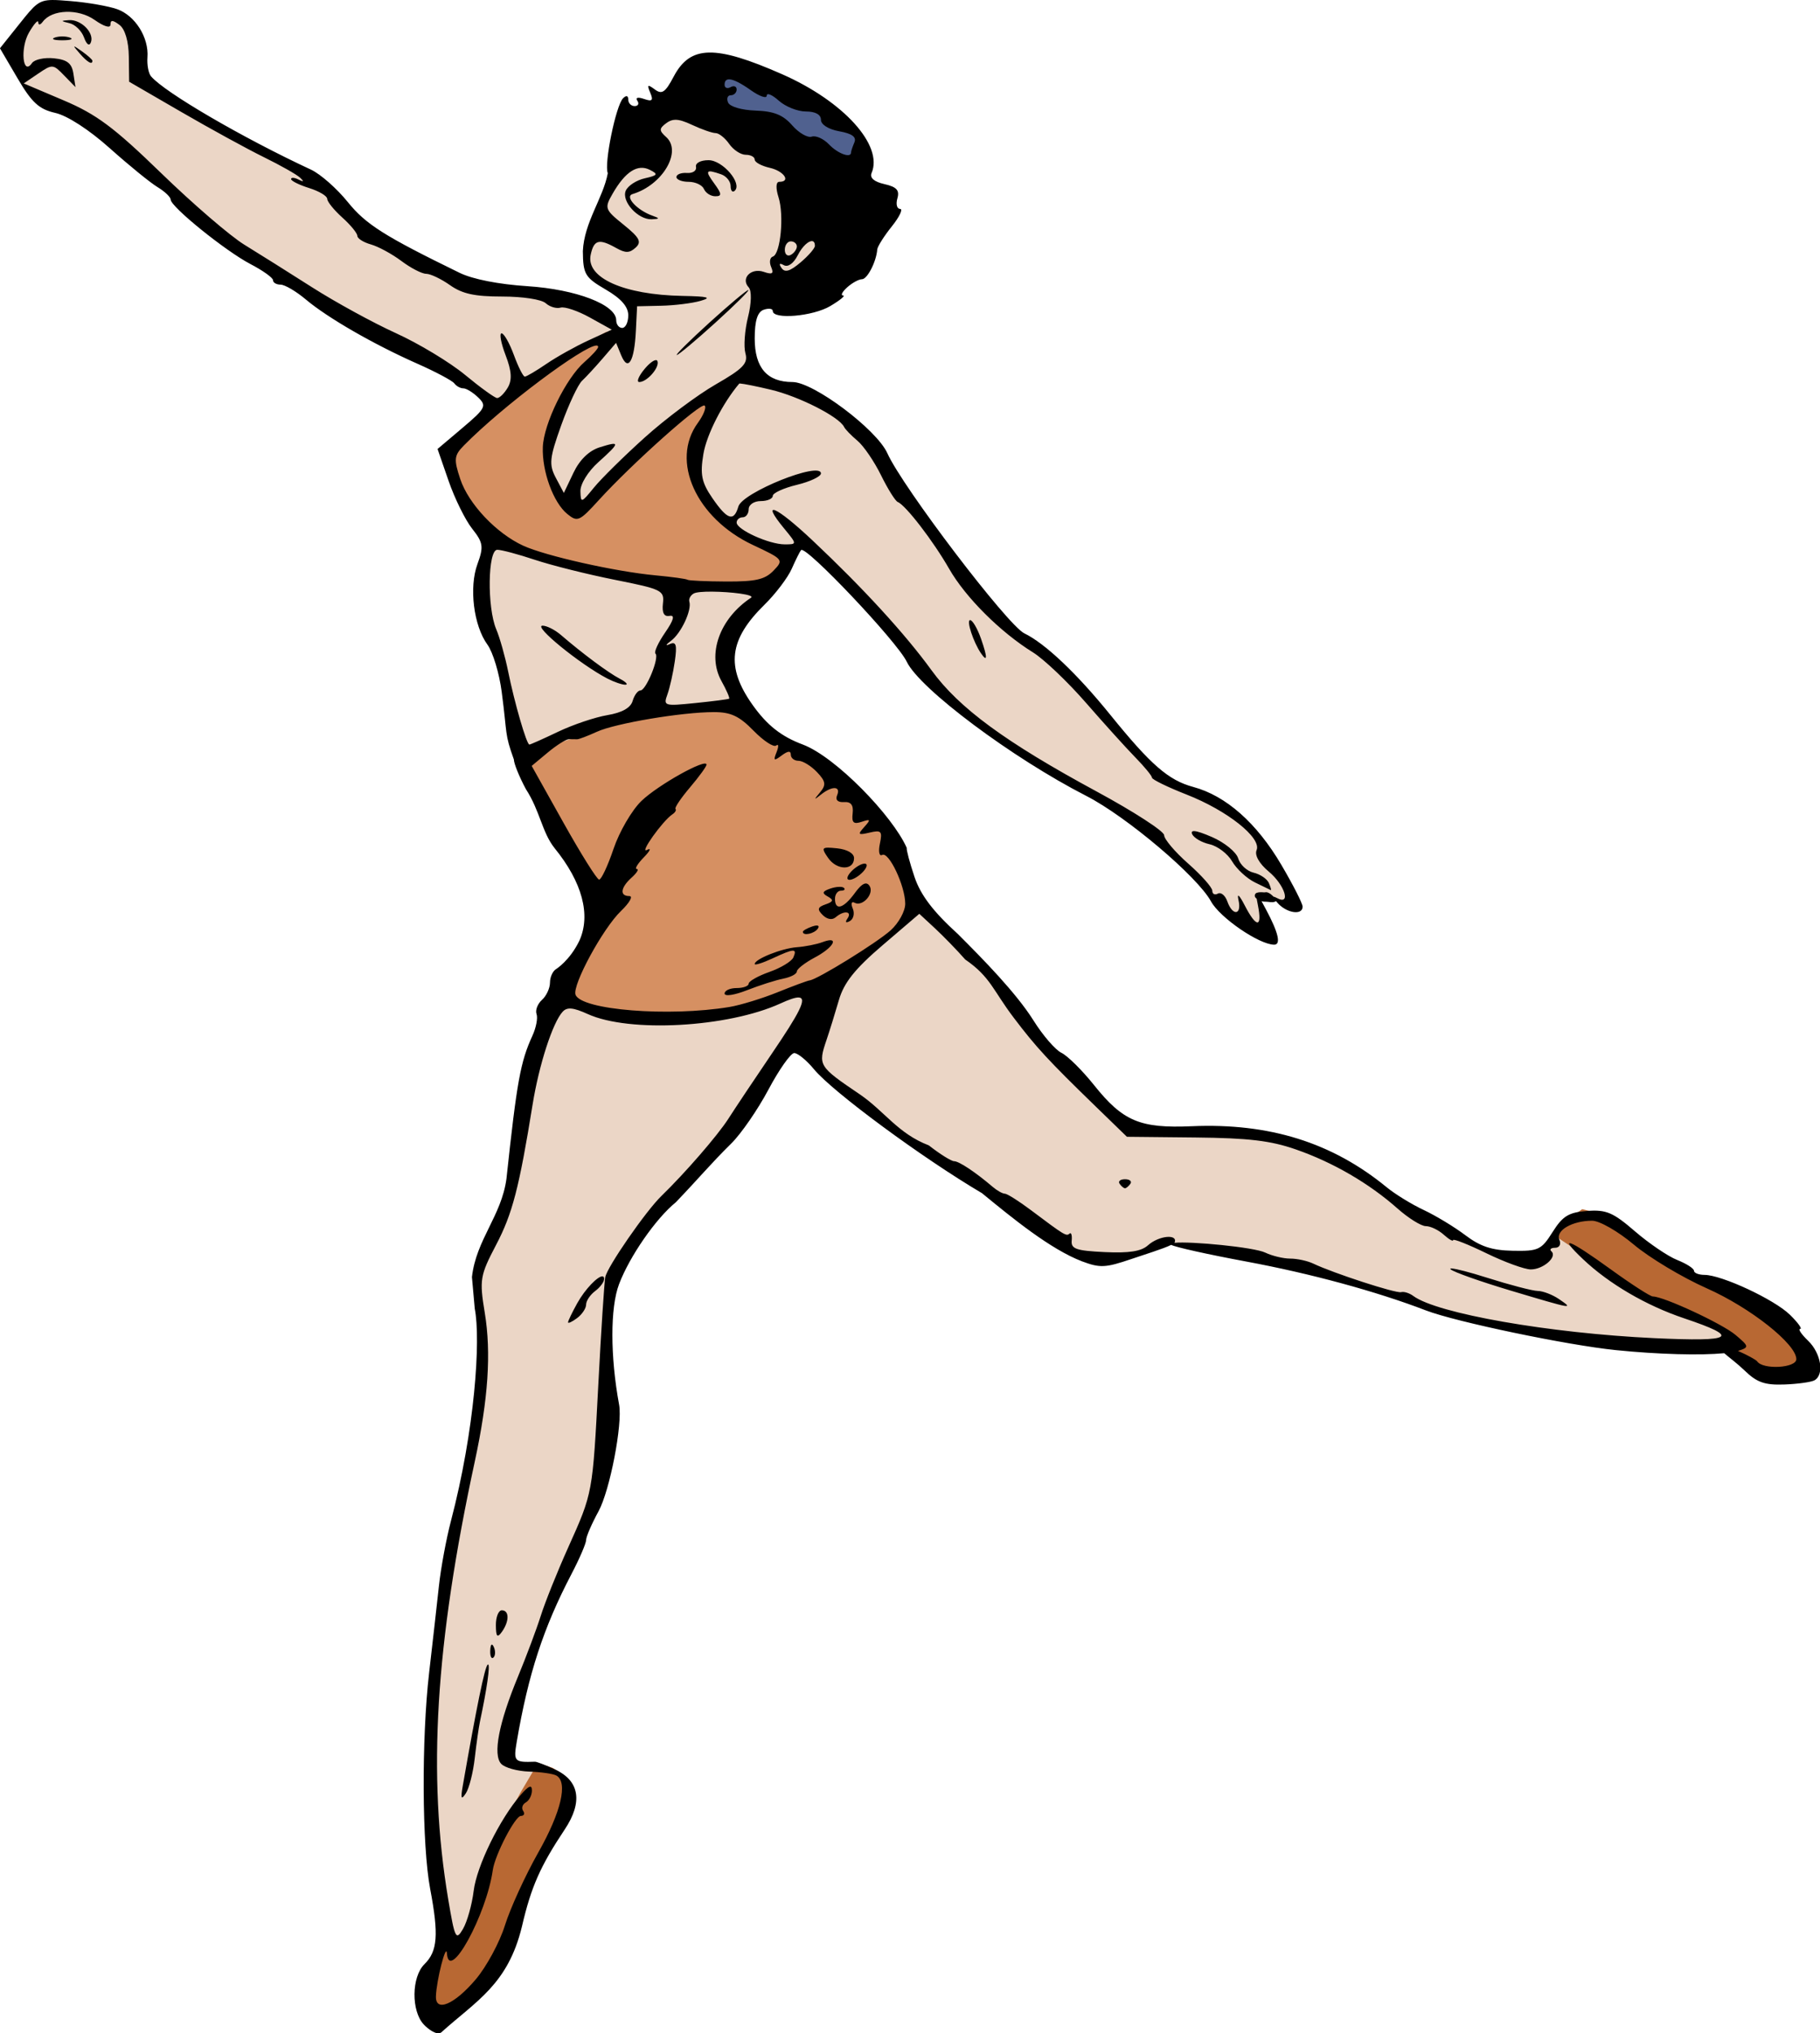 <?xml version="1.0" encoding="UTF-8" standalone="no"?>
<!-- Created with Inkscape (http://www.inkscape.org/) -->

<svg
   xmlns:dc="http://purl.org/dc/elements/1.1/"
   xmlns:cc="http://creativecommons.org/ns#"
   xmlns:rdf="http://www.w3.org/1999/02/22-rdf-syntax-ns#"
   xmlns:svg="http://www.w3.org/2000/svg"
   xmlns="http://www.w3.org/2000/svg"
   xmlns:sodipodi="http://sodipodi.sourceforge.net/DTD/sodipodi-0.dtd"
   xmlns:inkscape="http://www.inkscape.org/namespaces/inkscape"
   width="277.676mm"
   height="310.153mm"
   viewBox="0 0 983.892 1098.967"
   id="svg6015"
   version="1.1"
   inkscape:version="0.91 r13725"
   sodipodi:docname="exerciselady.svg">
  <defs
     id="defs6017" />
  <sodipodi:namedview
     id="base"
     pagecolor="#ffffff"
     bordercolor="#666666"
     borderopacity="1.0"
     inkscape:pageopacity="0.0"
     inkscape:pageshadow="2"
     inkscape:zoom="0.22539029"
     inkscape:cx="236.06926"
     inkscape:cy="429.4343"
     inkscape:document-units="px"
     inkscape:current-layer="g6611"
     showgrid="false"
     fit-margin-top="0"
     fit-margin-left="0"
     fit-margin-right="0"
     fit-margin-bottom="0"
     inkscape:window-width="1916"
     inkscape:window-height="1035"
     inkscape:window-x="4"
     inkscape:window-y="1"
     inkscape:window-maximized="1" />
  <g
     inkscape:label="Layer 1"
     inkscape:groupmode="layer"
     id="layer1"
     transform="translate(140.924,42.814)">
    <g
       id="g6611"
       transform="matrix(0.968,0,0,1,-4.537,0)">
      <g
         id="g6639">
        <path
           style="fill:#ebd6c6;fill-opacity:1;fill-rule:evenodd;stroke:none;stroke-width:1px;stroke-linecap:butt;stroke-linejoin:miter;stroke-opacity:1"
           d="m 263.603,18.05 -47.449,1.318 -11.203,27.019 -13.18,28.996 -4.943,17.793 1.977,10.215 22.736,15.487 0.989,15.487 -5.272,3.295 -4.943,-3.625 -16.805,-13.51 -45.142,-7.908 L 97.204,101.085 58.652,77.691 33.939,53.637 -4.284,32.549 -40.199,14.096 -64.583,-0.402 l -1.977,-26.031 -8.897,-8.897 -31.303,-4.943 -13.839,2.966 -12.851,17.134 2.307,12.851 4.284,12.192 12.851,6.59 55.027,37.563 46.131,39.54 65.242,39.87 63.924,32.621 19.77,16.475 -27.349,25.042 13.51,30.973 10.215,17.464 -5.272,28.337 13.18,40.199 12.192,54.698 27.019,47.449 14.498,35.916 -28.337,49.755 -12.192,46.13 -7.579,40.858 -20.759,52.721 2.636,19.111 -1.977,57.663 -11.862,56.345 -11.862,72.161 -2.636,57.004 1.318,47.119 7.249,48.108 5.931,5.601 5.272,-9.556 12.851,-38.222 13.839,-26.36 8.897,-11.533 10.215,-10.544 -22.406,-4.613 1.648,-11.203 9.556,-41.517 14.169,-35.257 22.406,-47.119 9.556,-42.835 0.659,-34.598 -1.648,-27.019 3.625,-27.678 23.065,-29.985 35.257,-34.268 37.893,-55.027 11.203,-23.065 0,19.77 6.261,15.157 34.927,28.337 c 0,0 42.176,26.69 43.165,28.008 0.989,1.318 52.062,35.916 52.062,35.916 l 14.498,9.556 14.169,2.307 26.69,-5.931 10.215,-3.625 7.908,0.659 56.345,11.203 64.253,17.134 21.747,7.579 77.763,16.146 83.694,3.295 14.169,-6.92 -75.456,-45.142 -34.927,-8.567 -11.203,12.851 -19.111,-1.977 -28.008,-12.851 -34.927,-21.747 -28.996,-18.123 -29.326,-10.215 -35.586,-3.625 -31.303,0.989 -20.429,-2.636 -28.996,-26.36 -45.471,-56.345 -38.222,-34.598 -17.793,-38.222 -18.123,-27.678 -38.222,-24.383 -31.632,-21.418 -2.307,-14.498 -3.954,-19.111 14.169,-18.452 19.111,-21.747 10.874,-14.498 34.598,32.621 47.449,55.357 39.87,26.69 65.571,36.904 17.134,16.805 14.169,11.533 7.908,10.874 15.157,14.498 17.134,7.579 -2.307,-11.533 -2.636,-8.238 6.92,-0.33 11.203,3.954 -2.307,-12.851 -18.452,-27.019 -10.874,-9.556 -12.192,-9.226 -28.996,-10.874 -18.782,-20.1 -30.644,-33.28 -23.395,-19.111 -15.816,-11.862 -24.713,-28.996 -30.314,-38.881 -25.042,-39.211 -56.345,-24.713 -1.648,-11.533 -1.648,-15.487 0,-1.318 7.249,-15.816 45.801,-24.054 -9.226,-43.165 -34.927,-22.077 z"
           id="path6599"
           inkscape:connector-curvature="0" />
        <path
           style="fill:#50618f;fill-opacity:1;fill-rule:evenodd;stroke:#000000;stroke-width:1px;stroke-linecap:butt;stroke-linejoin:miter;stroke-opacity:1"
           d="m 266.606,-4.087 -20.857,9.975 20.857,18.136 58.037,28.112 17.23,-5.441 -1.814,-9.975 -3.627,-10.882 -17.23,-9.068 -25.391,-18.136 z"
           id="path6601"
           inkscape:connector-curvature="0" />
        <path
           style="fill:#d69062;fill-opacity:1;fill-rule:evenodd;stroke:none;stroke-width:1px;stroke-linecap:butt;stroke-linejoin:miter;stroke-opacity:1"
           d="m 197.688,136.47 -37.18,21.764 -48.062,36.273 -6.348,6.348 9.975,26.298 19.043,21.764 61.664,18.136 69.825,8.161 20.857,-0.907 12.696,-14.509 -4.534,-3.627 -11.789,-3.627 -12.696,-7.255 -13.602,-11.789 -9.975,-18.136 0.907,-14.509 12.696,-31.739 -16.323,6.348 -24.484,20.857 -19.95,16.323 -12.696,14.509 -9.068,8.161 -7.255,-13.602 -8.161,-14.509 0.907,-11.789 11.789,-22.671 7.255,-13.602 9.975,-7.255 4.534,-7.255 5.441,-5.441 z"
           id="path6603"
           inkscape:connector-curvature="0" />
        <path
           style="fill:#d69062;fill-opacity:1;fill-rule:evenodd;stroke:none;stroke-width:1px;stroke-linecap:butt;stroke-linejoin:miter;stroke-opacity:1"
           d="m 272.047,336.878 -48.968,6.348 -58.037,17.23 -13.602,8.161 12.696,29.018 c 0,0 11.789,14.509 12.696,18.136 0.907,3.627 16.323,28.112 16.323,28.112 l -2.72,13.602 -17.23,36.273 2.72,5.441 15.416,2.72 46.248,6.348 51.689,-9.975 36.273,-13.602 23.577,-18.136 13.602,-11.789 8.161,-9.068 -12.696,-32.646 -13.602,-24.484 -21.764,-19.043 -19.043,-9.975 -11.789,-6.348 -11.789,-5.441 z"
           id="path6605"
           inkscape:connector-curvature="0" />
        <path
           style="fill:#b86833;fill-opacity:1;fill-rule:evenodd;stroke:none;stroke-width:1px;stroke-linecap:butt;stroke-linejoin:miter;stroke-opacity:1"
           d="m 159.601,909.991 -9.975,16.323 -20.857,38.087 -4.534,23.577 c 0,0 0,8.161 -3.627,13.602 -3.627,5.441 -9.068,7.255 -9.068,7.255 l -4.534,-0.907 -10.882,23.577 3.627,18.136 12.696,-2.72 14.509,-17.23 29.018,-60.757 11.789,-19.95 8.161,-14.509 0.907,-11.789 -2.72,-3.627 -1.814,-3.627 -4.534,-2.72 z"
           id="path6607"
           inkscape:connector-curvature="0" />
        <path
           style="fill:#b86833;fill-opacity:1;fill-rule:evenodd;stroke:none;stroke-width:1px;stroke-linecap:butt;stroke-linejoin:miter;stroke-opacity:1"
           d="m 742.688,610.739 -11.789,8.161 -1.814,7.255 12.696,8.161 24.484,14.509 11.789,11.789 10.882,2.72 24.484,8.161 12.696,8.161 1.814,4.534 -3.627,2.72 20.857,15.416 21.764,0 3.627,-9.975 -10.882,-16.323 -19.043,-17.23 -32.646,-11.789 -8.161,-5.441 -20.857,-12.696 -14.509,-9.975 -5.441,-2.72 -4.534,-2.72 z"
           id="path6609"
           inkscape:connector-curvature="0" />
        <path
           style="fill:#000000"
           d="m -111.631,-42.812 c -7.792,0.06 -9.878,2.58 -18.197,12.654 l -11.096,13.439 9.84,16.236 c 7.954,13.126 11.99,16.709 21.062,18.695 6.748,1.477 18.901,9.103 30.479,19.123 10.59,9.166 22.565,18.601 26.607,20.967 4.042,2.366 7.35,5.404 7.35,6.75 0,3.867 30.653,27.844 44.553,34.85 6.935,3.495 12.611,7.43 12.611,8.742 0,1.312 1.906,2.385 4.236,2.385 2.331,0 8.684,3.62 14.117,8.043 12.223,9.95 37.931,24.27 62.348,34.729 10.172,4.357 19.419,9.13 20.551,10.607 1.132,1.478 3.402,2.679 5.045,2.67 1.643,-0.009 5.367,2.207 8.277,4.924 4.864,4.541 4.162,5.866 -8.699,16.398 l -13.99,11.457 6.189,17.295 c 3.404,9.513 9.322,21.123 13.152,25.801 6.149,7.511 6.495,9.744 2.951,19.082 -4.796,12.639 -2.151,33.318 5.574,43.572 3.051,4.05 6.637,15.555 7.967,25.566 3.241,23.807 1.483,22.137 6.783,36.477 0,2.169 3.026,9.392 6.725,16.051 7.925,11.823 8.978,23.336 16.018,31.887 15.449,18.375 20.364,36.139 13.842,50.039 -5.322,10.686 -12.91,15.281 -12.91,15.281 -1.925,1.035 -3.498,4.34 -3.498,7.348 0,3.007 -2.014,7.218 -4.475,9.357 -2.46,2.14 -3.822,5.592 -3.025,7.67 0.797,2.078 -0.236,7.33 -2.295,11.672 -6.705,14.136 -8.664,24.573 -14.518,77.352 -2.804,20.096 -16.921,32.884 -19.271,53.107 l 1.565,17.019 c 3.461,17.05 -7.3e-4,65.763 -13.299,114.849 -2.615,9.651 -5.633,25.443 -6.709,35.094 -1.076,9.651 -3.532,30.708 -5.457,46.793 -4.308,35.992 -4.023,93.462 0.58,116.98 4.846,24.761 4.142,33.648 -3.223,40.668 -7.202,6.865 -7.435,25.164 -0.414,32.522 2.262,2.37 7.316,6.195 9.84,4.311 19.462,-16.99 37.209,-25.806 45.055,-57.287 5.114,-21.331 10.221,-32.534 23.881,-52.383 10.165,-14.772 8.301,-26.245 -5.254,-32.342 -5.3,-2.384 -10.408,-4.306 -11.352,-4.273 -11.623,0.401 -12.082,-0.092 -10.172,-10.908 6.45,-36.531 14.873,-61.498 30.523,-90.479 4.507,-8.345 8.195,-16.634 8.195,-18.42 0,-1.786 3.119,-8.777 6.932,-15.535 6.345,-11.246 13.5,-47.105 11.496,-57.617 -4.986,-26.161 -5.002,-52.453 -0.043,-65.121 5.885,-15.033 20.512,-35.464 31.682,-44.256 13.355,-13.476 19.293,-20.626 30.932,-31.73 5.503,-5.228 14.875,-18.368 20.826,-29.201 5.951,-10.833 12.429,-19.717 14.393,-19.74 1.964,-0.024 6.934,3.912 11.045,8.748 10.325,12.146 60.449,47.929 93.838,66.99 17.052,13.534 38.092,30.232 55.848,36.83 10.06,3.656 13.099,3.516 27.611,-1.275 7.176,-2.369 17.869,-5.54 22.217,-7.633 2.054,1.189 20.485,5.164 41.85,9.006 36.017,6.477 72.733,16.145 100.455,26.453 16.564,6.16 78.879,18.761 105.92,21.42 23.837,2.344 47.429,2.917 60.58,1.68 2.964,2.454 7.605,5.796 11.496,9.445 6.758,6.339 11.19,7.841 22.027,7.465 7.462,-0.259 15.065,-1.276 16.895,-2.26 5.615,-3.018 3.7,-14.615 -3.529,-21.363 -3.771,-3.52 -5.776,-6.4 -4.457,-6.4 1.319,0 -1.27,-3.463 -5.754,-7.697 -8.752,-8.265 -38.004,-21.473 -47.662,-21.52 -3.236,-0.016 -5.885,-1.022 -5.885,-2.238 0,-1.216 -4.219,-3.835 -9.375,-5.82 -5.157,-1.985 -15.782,-8.965 -23.613,-15.51 -12.204,-10.199 -16.019,-11.771 -26.689,-10.996 -10.272,0.746 -13.639,2.732 -19.258,11.357 -6.318,9.7 -7.92,10.433 -22.23,10.168 -11.646,-0.216 -18.136,-2.273 -26.51,-8.4 -6.098,-4.463 -16.56,-10.594 -23.248,-13.625 -6.688,-3.031 -15.997,-8.561 -20.688,-12.289 -30.432,-24.188 -65.512,-34.816 -108.91,-32.994 -28.848,1.211 -38.378,-2.673 -54.535,-22.232 -6.62,-8.014 -14.813,-15.864 -18.205,-17.443 -3.393,-1.579 -10.412,-9.442 -15.598,-17.473 -9.726,-14.938 -27.855,-32.835 -42.293,-46.785 -13.796,-12.127 -20.799,-21.07 -24.205,-30.912 -2.636,-7.617 -4.569,-14.634 -4.293,-15.592 -7.963,-17.443 -39.715,-49.111 -57.924,-55.814 -12.151,-4.378 -20.125,-10.472 -28.27,-21.605 -14.93,-20.409 -13.104,-35.166 6.682,-53.949 6.2,-5.886 13.079,-14.659 15.287,-19.498 2.208,-4.839 4.55,-9.382 5.205,-10.096 2.548,-2.774 53.667,49.482 59.018,60.33 7.226,14.651 58.99,52.093 100.33,72.57 22.363,11.077 62.006,43.539 69.59,56.982 4.953,8.78 26.694,23.233 35.193,23.395 4.024,0.077 2.516,-6.373 -4.436,-18.963 -1.016,-1.84 -1.817,-3.279 -2.529,-4.539 0.836,0.219 1.708,0.312 2.566,0.275 1.596,0.027 3.234,0.555 4.801,0.037 0.253,-0.065 0.51,-0.193 0.689,-0.369 0.292,0.335 0.622,0.704 1.002,1.111 5.104,5.473 13.879,6.673 13.879,1.898 0,-1.677 -5.364,-11.878 -11.92,-22.666 -13.733,-22.598 -30.9,-37.281 -49.146,-42.035 -13.834,-3.605 -23.673,-11.883 -46.344,-38.994 -18.707,-22.37 -36.372,-38.572 -48.004,-44.025 -9.375,-4.395 -67.982,-78.979 -76.514,-97.371 -5.954,-12.836 -41.239,-38.461 -52.959,-38.461 -14.181,0 -21.107,-7.723 -21.107,-23.537 0,-9.619 1.543,-14.37 5.045,-15.539 2.774,-0.926 5.043,-0.624 5.043,0.674 0,4.755 22.377,2.917 32.061,-2.635 5.485,-3.144 8.73,-5.725 7.211,-5.736 -1.519,-0.011 -0.493,-1.994 2.281,-4.406 2.774,-2.413 6.488,-4.387 8.254,-4.387 2.993,0 8.007,-9.438 8.545,-16.084 0.13,-1.608 3.775,-7.202 8.102,-12.43 4.327,-5.228 6.417,-9.506 4.646,-9.506 -1.769,0 -2.445,-2.571 -1.5,-5.715 1.305,-4.342 -0.435,-6.188 -7.24,-7.674 -5.774,-1.26 -8.322,-3.399 -7.168,-6.014 6.604,-14.968 -15.659,-38.748 -49.977,-53.385 -37.457,-15.976 -51.295,-15.683 -60.551,1.281 -4.691,8.598 -6.557,9.822 -10.564,6.93 -4.017,-2.899 -4.458,-2.586 -2.525,1.795 1.847,4.186 1.117,4.898 -3.459,3.371 -3.452,-1.152 -4.971,-0.765 -3.748,0.955 1.13,1.59 0.451,2.891 -1.508,2.891 -1.958,0 -3.561,-1.58 -3.561,-3.51 0,-2.162 -1.109,-2.442 -2.889,-0.73 -4.044,3.89 -10.723,35.566 -8.541,40.512 -2.592,13.463 -13.18,26.454 -13.932,42.117 0.13,12.499 1.203,14.245 12.752,20.76 8.629,4.868 12.609,9.267 12.609,13.936 0,3.752 -1.514,6.82 -3.363,6.82 -1.849,0 -3.361,-1.867 -3.361,-4.148 0,-8.401 -22.337,-16.699 -49.57,-18.414 -16.109,-1.015 -30.59,-3.769 -37.857,-7.201 C 73.663,84.755 63.416,78.475 53.301,66.352 47.25,59.1 38.034,51.246 32.822,48.898 -5.607,31.589 -48.935,7.126 -56.559,-1.564 c -1.411,-1.608 -2.306,-6.213 -1.99,-10.234 0.844,-10.732 -6.835,-22.57 -16.896,-26.045 -4.846,-1.674 -16.568,-3.651 -26.049,-4.396 -4.308,-0.339 -7.539,-0.592 -10.137,-0.572 z m 7.643,6.404 c 5.457,-0.176 11.407,1.265 15.965,4.383 5.208,3.563 8.812,4.599 8.812,2.533 10e-7,-2.645 1.225,-2.611 5.043,0.145 3.095,2.234 5.111,8.871 5.219,17.176 l 0.174,13.533 29.248,16.41 c 16.087,9.026 36.815,20.007 46.063,24.398 9.247,4.392 18.326,9.372 20.176,11.068 2.292,2.102 2.023,2.426 -0.842,1.02 -2.312,-1.135 -4.203,-1.26 -4.203,-0.277 0,0.983 4.54,3.164 10.088,4.846 5.548,1.682 10.088,4.306 10.088,5.83 0,1.524 3.783,6.063 8.406,10.084 4.624,4.021 8.406,8.477 8.406,9.904 0,1.427 3.405,3.522 7.566,4.654 4.161,1.133 11.843,5.17 17.07,8.971 5.228,3.801 11.455,6.912 13.838,6.912 2.383,0 8.371,2.763 13.309,6.141 6.852,4.687 13.75,6.141 29.133,6.141 11.468,0 21.937,1.552 24.291,3.6 2.275,1.979 6.013,3.055 8.305,2.391 2.292,-0.664 9.661,1.745 16.377,5.355 l 12.213,6.562 -13.047,5.807 c -7.175,3.193 -17.728,8.9 -23.451,12.686 -5.723,3.785 -11.154,6.883 -12.07,6.883 -0.917,0 -3.664,-5.263 -6.105,-11.697 -2.442,-6.434 -5.534,-11.699 -6.871,-11.699 -1.337,0 -0.322,5.325 2.256,11.832 3.398,8.577 3.719,13.403 1.17,17.547 -1.934,3.144 -4.6,5.663 -5.922,5.6 -1.322,-0.064 -9.355,-5.684 -17.852,-12.49 C 110.367,153.032 93.001,142.885 80.273,137.289 67.545,131.694 46.471,120.535 33.439,112.492 20.408,104.45 3.338,94.064 -4.494,89.414 -12.326,84.764 -33.186,67.385 -50.85,50.795 -77.201,26.046 -86.977,18.984 -105.305,11.453 l -22.336,-9.18 8.104,-5.316 c 7.905,-5.186 8.262,-5.161 14.449,1.006 l 6.344,6.322 -1.162,-7.311 c -0.889,-5.592 -3.448,-7.539 -10.885,-8.277 -5.348,-0.531 -10.856,0.63 -12.242,2.58 -5.174,7.282 -6.717,-8.089 -1.658,-16.525 2.799,-4.667 5.12,-7.169 5.16,-5.561 0.042,1.708 1.1,1.591 2.543,-0.281 2.581,-3.349 7.543,-5.142 13,-5.318 z m 1.67,4.477 c -4.781,0.296 -4.749,0.505 0.252,1.65 3.15,0.721 6.792,4.187 8.094,7.703 1.422,3.841 2.955,4.893 3.84,2.637 1.996,-5.088 -5.445,-12.408 -12.186,-11.99 z m -3.793,8.812 c -1.524,0 -3.047,0.204 -4.203,0.609 -2.312,0.811 -0.42,1.475 4.203,1.475 4.624,0 6.515,-0.663 4.203,-1.475 -1.156,-0.406 -2.679,-0.609 -4.203,-0.609 z m 6.846,5.463 c -0.532,-0.119 0.46,1.055 2.812,3.664 4.393,4.872 7.154,6.421 7.154,4.014 0,-0.607 -2.648,-2.912 -5.885,-5.119 -2.333,-1.592 -3.668,-2.466 -4.082,-2.559 z M 266.582,0.08 c 2.408,0.155 6.364,2.114 11.867,5.879 4.873,3.334 8.859,4.651 8.859,2.926 0,-1.725 3.028,-0.506 6.727,2.711 3.699,3.217 10.507,5.85 15.131,5.85 5.292,0 8.406,1.651 8.406,4.459 0,2.634 4.206,5.193 10.271,6.248 7.134,1.241 9.704,3.077 8.408,6.014 -1.026,2.326 -1.867,4.78 -1.867,5.453 0,3.241 -7.388,0.615 -12.295,-4.369 -3.028,-3.076 -7.371,-4.97 -9.65,-4.209 -2.279,0.761 -7.196,-1.991 -10.926,-6.115 -5.098,-5.637 -10.17,-7.615 -20.43,-7.965 -7.873,-0.268 -14.379,-2.12 -15.375,-4.377 -0.949,-2.152 -0.26,-3.912 1.531,-3.912 1.791,0 3.256,-1.394 3.256,-3.098 0,-1.703 -1.512,-2.283 -3.361,-1.289 -1.849,0.994 -3.363,0.414 -3.363,-1.289 0,-2.064 0.937,-3.036 2.811,-2.916 z M 236.189,21.932 c 2.369,-0.046 5.252,0.86 9.475,2.775 5.335,2.42 11.227,4.409 13.094,4.418 1.867,0.01 5.284,2.65 7.594,5.867 2.31,3.217 6.458,5.85 9.217,5.85 2.758,0 5.014,1.173 5.014,2.607 0,1.434 3.783,3.432 8.406,4.441 7.939,1.733 12.01,7.574 5.279,7.574 -1.835,0 -2,3.42 -0.4,8.271 3.223,9.774 1.151,30.813 -3.164,32.129 -1.66,0.506 -2.083,3.037 -0.941,5.625 1.604,3.635 0.666,4.235 -4.123,2.637 -7.09,-2.366 -13.029,3.533 -8.42,8.363 1.736,1.819 1.581,8.524 -0.373,16.088 -1.843,7.132 -2.497,15.923 -1.455,19.535 1.584,5.489 -1.147,8.261 -16.633,16.877 -10.191,5.669 -27.984,18.548 -39.543,28.621 -11.559,10.073 -24.336,22.262 -28.395,27.088 -7.112,8.456 -7.386,8.527 -7.564,1.969 -0.105,-3.823 4.233,-10.649 9.9,-15.578 12.417,-10.799 12.507,-11.681 0.84,-8.129 -5.943,1.81 -11.166,6.718 -14.621,13.738 l -5.377,10.924 -4.482,-8.178 c -3.926,-7.163 -3.55,-10.698 3.025,-28.455 4.13,-11.152 9.354,-21.947 11.611,-23.99 2.257,-2.043 7.457,-7.492 11.557,-12.107 l 7.455,-8.393 2.848,6.699 c 3.852,9.056 7.359,3.424 8.209,-13.18 l 0.682,-13.291 13.506,-0.291 c 7.428,-0.16 17.289,-1.347 21.912,-2.635 6.53,-1.819 4.279,-2.415 -10.088,-2.676 -32.77,-0.595 -53.987,-9.785 -51.258,-22.201 1.798,-8.178 4.64,-8.918 14.23,-3.709 5.248,2.85 7.472,2.811 10.883,-0.195 3.484,-3.07 2.226,-5.39 -6.717,-12.375 -10.557,-8.247 -10.805,-8.929 -6.105,-16.832 7.066,-11.885 13.934,-16.142 20.719,-12.84 4.876,2.373 4.493,2.996 -2.816,4.592 -4.652,1.015 -9.416,4.022 -10.59,6.682 -2.544,5.766 6.87,15.786 14.521,15.457 4.504,-0.194 4.564,-0.503 0.379,-1.932 -8.562,-2.923 -15.657,-10.376 -11.127,-11.689 16.738,-4.853 27.8,-22.983 18.799,-30.812 -4.033,-3.507 -4.026,-4.583 0.053,-7.527 1.612,-1.163 3.144,-1.777 4.986,-1.812 z m 18.607,21.834 c -4.477,0 -7.478,1.568 -6.998,3.656 0.462,2.011 -1.806,3.473 -5.043,3.25 -3.236,-0.223 -5.885,0.764 -5.885,2.193 0,1.43 3.073,2.6 6.83,2.6 3.757,0 7.605,1.754 8.551,3.898 0.946,2.145 3.795,3.9 6.33,3.9 3.752,0 3.654,-1.269 -0.531,-6.824 -5.417,-7.191 -4.867,-7.929 3.764,-5.049 2.925,0.976 5.32,3.827 5.32,6.336 0,2.509 1.01,3.682 2.246,2.607 4.495,-3.91 -6.646,-16.568 -14.584,-16.568 z m 57.947,43.744 c 0.897,0.128 1.467,0.932 1.467,2.539 0,1.328 -3.624,5.374 -8.053,8.992 -5.921,4.838 -8.728,5.627 -10.607,2.982 -1.636,-2.302 -1.163,-2.846 1.312,-1.516 2.31,1.242 5.445,-0.933 7.785,-5.398 2.564,-4.893 6.122,-7.881 8.096,-7.6 z m -11.984,0.123 c 1.849,0 3.363,1.238 3.363,2.752 0,1.514 -1.514,3.566 -3.363,4.561 -1.849,0.994 -3.363,-0.244 -3.363,-2.752 0,-2.508 1.514,-4.561 3.363,-4.561 z m -23.748,26.322 c -0.925,0 -10.666,7.896 -21.646,17.547 -10.981,9.651 -19.208,17.547 -18.283,17.547 0.925,0 10.666,-7.896 21.646,-17.547 10.981,-9.651 19.208,-17.547 18.283,-17.547 z m -84.76,29.984 c 0.591,0.008 0.904,0.253 0.904,0.76 0,0.938 -3.436,4.602 -7.637,8.145 -10.31,8.694 -22.778,33.337 -23.264,45.98 -0.505,13.139 5.885,30.041 13.672,36.17 5.68,4.471 6.768,4.009 17.527,-7.438 18.482,-19.663 57.054,-52.999 59.182,-51.148 1.076,0.936 -0.643,5.156 -3.822,9.375 -15.437,20.49 -0.956,51.541 30.756,65.949 17.08,7.76 17.324,8.055 11.508,13.887 -4.786,4.8 -9.924,5.942 -26.422,5.873 -11.265,-0.047 -20.992,-0.477 -21.613,-0.957 -0.622,-0.48 -8.767,-1.562 -18.102,-2.404 -22.16,-1.999 -61.114,-10.46 -73.576,-15.979 -15.028,-6.656 -30.572,-22.549 -35.205,-35.998 -3.688,-10.705 -3.465,-12.792 1.947,-18.129 21.719,-21.417 67.175,-54.182 74.145,-54.086 z m 33.082,7.889 c -1.336,0.086 -3.782,1.898 -6.273,4.803 -3.323,3.872 -4.643,7.041 -2.934,7.041 4.36,0 11.528,-8.016 10.133,-11.33 -0.159,-0.378 -0.48,-0.542 -0.926,-0.514 z m 47.068,12.637 c 1.846,0.083 8.942,1.453 17.156,3.338 15.799,3.625 38.197,14.648 40.965,20.16 0.651,1.297 4.001,4.638 7.443,7.428 3.443,2.789 9.359,11.166 13.146,18.613 3.788,7.448 8.004,13.976 9.369,14.506 4.422,1.716 19.8,21.055 28.67,36.057 9.171,15.511 28.62,34.288 46.848,45.227 6.066,3.64 19.352,15.866 29.523,27.17 10.172,11.304 22.631,24.644 27.688,29.645 5.056,5 9.214,9.906 9.248,10.902 0.03,0.996 8.755,5.113 19.389,9.148 22.703,8.616 41.943,23.412 39.029,30.016 -1.2,2.72 1.502,7.325 6.811,11.604 8.96,7.222 12.576,18.466 4.598,14.297 -0.972,-0.508 -1.588,-0.734 -1.867,-0.688 -1.021,-0.952 -2.07,-1.915 -3.414,-2.354 -0.595,-0.225 -1.229,-0.097 -1.828,-0.029 -1.395,-0.082 -2.85,-0.244 -4.195,0.232 -0.673,0.219 -1.195,0.881 -1.107,1.607 -0.034,0.576 0.356,0.997 0.768,1.344 0.089,0.081 0.187,0.151 0.279,0.227 0.184,1.012 0.412,2.184 0.721,3.703 2.473,12.167 -0.87,12.167 -7.355,0 -3.101,-5.819 -4.465,-6.952 -3.516,-2.924 1.925,8.169 -3.3,8.747 -6.24,0.689 -1.183,-3.24 -3.555,-5.137 -5.271,-4.215 -1.716,0.923 -3.119,0.232 -3.119,-1.535 0,-1.767 -6.054,-8.373 -13.451,-14.68 -7.398,-6.307 -13.449,-13.217 -13.449,-15.355 0,-2.139 -17.024,-12.8 -37.83,-23.691 -50.73,-26.557 -76.785,-45.071 -92.033,-65.398 -14.784,-19.708 -38.296,-44.539 -66.529,-70.256 -20.461,-18.638 -29.299,-22.284 -15.951,-6.582 7.419,8.729 7.42,8.736 0.436,8.736 -8.725,0 -26.836,-7.945 -26.836,-11.773 0,-1.567 1.514,-2.85 3.363,-2.85 1.849,0 3.363,-1.974 3.363,-4.387 0,-2.437 2.988,-4.387 6.725,-4.387 3.699,0 6.725,-1.264 6.725,-2.811 0,-1.546 6.054,-4.23 13.451,-5.963 7.398,-1.732 13.449,-4.503 13.449,-6.158 0,-6.766 -43.803,10.213 -46.105,17.871 -2.52,8.379 -6.139,7.251 -14.506,-4.523 -6.038,-8.498 -6.943,-12.779 -5.035,-23.844 1.804,-10.461 10.731,-27.437 20.021,-38.072 0.037,-0.043 0.193,-0.057 0.457,-0.045 z m -135.57,89.867 c 2.312,8.2e-4 11.771,2.444 21.018,5.43 9.247,2.986 29.308,7.842 44.58,10.791 26.408,5.1 27.726,5.731 26.9,12.85 -0.582,5.018 0.632,7.212 3.682,6.654 3.144,-0.575 2.379,2.221 -2.477,9.055 -3.864,5.438 -6.284,10.534 -5.375,11.324 2.337,2.033 -5.208,19.934 -8.402,19.934 -1.453,0 -3.408,2.544 -4.344,5.654 -1.129,3.756 -5.883,6.34 -14.154,7.689 -6.851,1.118 -19.205,5.153 -27.453,8.967 -8.248,3.814 -15.474,6.934 -16.061,6.934 -1.545,0 -8.293,-22.48 -11.85,-39.48 -1.683,-8.042 -4.68,-18.327 -6.662,-22.855 -5.161,-11.787 -4.727,-42.947 0.598,-42.945 z m 119.826,22.625 c 10.434,0.062 24.431,1.653 21.838,3.314 -17.571,11.255 -24.694,30.68 -16.492,44.979 2.837,4.946 4.773,9.253 4.303,9.57 -0.47,0.318 -8.963,1.375 -18.871,2.35 -17.459,1.717 -17.94,1.571 -15.59,-4.709 1.334,-3.564 3.187,-11.588 4.119,-17.832 1.338,-8.964 0.729,-10.917 -2.902,-9.287 -2.529,1.135 -2.173,0.316 0.795,-1.82 5.632,-4.054 11.682,-16.557 10.227,-21.139 -0.464,-1.461 0.636,-3.453 2.445,-4.426 1.378,-0.741 5.386,-1.028 10.129,-1 z m 144.238,15.393 c -2.241,0 1.805,11.947 6.084,17.969 3.619,5.093 3.64,2.225 0.057,-7.732 -2.026,-5.63 -4.79,-10.236 -6.141,-10.236 z m -238.844,3.004 c -5.366,0.101 20.958,20.864 36.188,28.543 3.677,1.854 8.197,3.369 10.047,3.369 1.849,0 0.453,-1.468 -3.104,-3.264 -6.386,-3.223 -20.876,-13.654 -32.799,-23.609 -3.371,-2.815 -8.02,-5.083 -10.332,-5.039 z m 95.76,46.713 c 9.44,0 14.136,2.129 22.105,10.023 5.566,5.513 11.261,9.133 12.654,8.043 1.393,-1.09 1.5,0.508 0.238,3.551 -1.946,4.693 -1.518,4.97 2.826,1.834 3.504,-2.529 5.121,-2.658 5.121,-0.412 0,1.805 1.934,3.281 4.297,3.281 2.363,0 6.99,2.735 10.281,6.078 4.932,5.01 5.24,6.938 1.75,10.967 -3.575,4.128 -3.501,4.321 0.479,1.234 6.261,-4.856 11.254,-4.653 9.039,0.367 -1.098,2.489 0.368,3.884 3.844,3.656 3.889,-0.255 5.379,1.622 4.84,6.1 -0.606,5.034 0.512,6.047 5.043,4.57 4.989,-1.626 5.195,-1.225 1.428,2.807 -3.836,4.105 -3.452,4.49 3.014,3.02 6.507,-1.48 7.203,-0.751 5.721,5.99 -0.928,4.222 -0.361,6.963 1.26,6.092 3.732,-2.006 12.895,16.748 12.895,26.393 0,4 -3.671,10.465 -8.158,14.367 -7.804,6.788 -40.843,26.542 -45.225,27.041 -1.154,0.131 -9.226,3.023 -17.936,6.426 -8.709,3.402 -20.814,6.983 -26.9,7.957 -33.843,5.416 -82.728,1.645 -85.898,-6.627 -1.968,-5.135 15.281,-35.892 25.396,-45.281 4.766,-4.423 6.869,-8.043 4.674,-8.043 -5.567,0 -4.978,-4.575 1.291,-10.027 2.905,-2.528 4.185,-4.596 2.842,-4.596 -1.343,0 0.44,-2.858 3.963,-6.352 3.523,-3.493 4.31,-5.279 1.748,-3.969 -4.61,2.358 8.777,-15.803 14.191,-19.252 1.545,-0.984 2.316,-2.299 1.711,-2.924 -0.605,-0.624 3.049,-5.865 8.119,-11.646 5.07,-5.782 9.219,-11.31 9.219,-12.283 0,-3.643 -27.04,10.957 -36.355,19.629 -5.326,4.958 -12.327,16.581 -15.559,25.83 -3.231,9.249 -6.871,16.758 -8.086,16.686 -1.215,-0.072 -10.183,-13.93 -19.93,-30.793 l -17.721,-30.66 8.965,-7.227 c 4.931,-3.975 10.258,-7.227 11.838,-7.227 1.579,0 3.644,0.026 4.588,0.059 0.944,0.033 5.861,-1.775 10.928,-4.016 10.462,-4.627 47.524,-10.666 65.461,-10.666 z m 268.307,64.33 c -1.33,-0.063 -1.726,0.469 -1.232,1.588 0.908,2.058 5.287,4.536 9.73,5.506 4.443,0.97 10.1,5.121 12.572,9.225 2.472,4.103 8.183,9.221 12.693,11.373 4.51,2.152 8.531,4.044 8.936,4.201 0.404,0.158 -0.078,-1.558 -1.072,-3.812 -0.994,-2.254 -4.843,-4.787 -8.551,-5.631 -3.708,-0.843 -7.578,-4.314 -8.6,-7.711 -1.022,-3.397 -7.594,-8.588 -14.607,-11.535 -4.902,-2.06 -8.159,-3.123 -9.869,-3.203 z m -204.553,8.941 c -3.614,-0.005 -3.037,1.262 0.029,5.549 4.87,6.807 14.469,6.874 14.469,0.102 0,-2.589 -3.812,-4.727 -9.426,-5.287 -2.199,-0.219 -3.868,-0.362 -5.072,-0.363 z m 20.365,8.615 c -1.849,0 -5.245,1.974 -7.547,4.387 -2.335,2.447 -2.7,4.387 -0.824,4.387 1.849,0 5.246,-1.974 7.549,-4.387 2.335,-2.447 2.698,-4.387 0.822,-4.387 z m 0.85,10.74 c -1.566,-0.091 -3.584,1.598 -6.275,5.17 -6.313,8.38 -11.09,9.715 -11.09,3.1 0,-2.413 1.514,-4.387 3.363,-4.387 1.848,0 2.57,-0.689 1.602,-1.531 -0.968,-0.842 -4.373,-0.66 -7.566,0.406 -4.502,1.503 -4.82,2.469 -1.416,4.299 3.423,1.84 3.148,2.774 -1.25,4.242 -4.46,1.489 -4.793,2.694 -1.588,5.762 2.473,2.367 5.299,2.834 7.248,1.199 4.566,-3.831 9.424,-3.315 6.572,0.697 -1.453,2.045 -0.926,2.583 1.336,1.367 2.055,-1.104 2.789,-4.154 1.631,-6.779 -1.158,-2.625 -0.715,-4.038 0.986,-3.139 4.524,2.392 11.264,-5.05 8.322,-9.189 -0.545,-0.766 -1.163,-1.175 -1.875,-1.217 z m 29.734,16.396 8.676,7.781 c 4.771,4.28 12.407,11.893 16.969,16.92 14.163,9.411 15.529,16.751 27.127,31.51 12.43,15.89 19.397,23.191 45.822,48.006 l 17.355,16.297 38.127,0.375 c 29.836,0.293 42.061,1.697 56.211,6.459 20.778,6.992 40.874,18.298 56.801,31.953 6.097,5.228 13.197,9.504 15.777,9.504 2.58,0 7.07,2.068 9.977,4.596 2.906,2.528 5.283,3.86 5.283,2.961 0,-0.9 8.357,2.296 18.57,7.102 10.213,4.806 21.376,8.738 24.807,8.738 6.957,0 14.951,-6.785 11.516,-9.773 -1.217,-1.058 -0.285,-1.924 2.07,-1.924 2.407,0 3.444,-1.903 2.367,-4.342 -2.206,-5 7.181,-10.281 18.279,-10.281 4.159,0 14.453,5.706 23.35,12.943 8.751,7.119 27.066,17.736 40.699,23.592 24.327,10.449 50.008,30.11 50.008,38.285 0,4.803 -18.573,5.837 -21.855,1.217 -0.655,-0.922 -5.8,-3.571 -10.764,-5.68 0.099,-0.029 0.23,-0.052 0.324,-0.082 6.024,-1.883 5.932,-2.353 -1.682,-8.568 -7.407,-6.047 -40.117,-20.764 -46.15,-20.764 -1.425,0 -11.98,-6.581 -23.455,-14.623 -23.704,-16.612 -30.11,-18.897 -15.576,-5.557 14.535,13.342 35.256,25.069 56.525,31.99 31.698,10.315 27.93,12.732 -16.693,10.715 -58.498,-2.645 -121.433,-13.313 -134.6,-22.816 -2.162,-1.561 -5.225,-2.484 -6.807,-2.051 -2.832,0.775 -37.669,-10.187 -49.066,-15.439 -3.212,-1.48 -8.985,-2.691 -12.83,-2.691 -3.845,0 -10.122,-1.457 -13.949,-3.238 -6.326,-2.944 -41.682,-6.209 -50.752,-5.293 0.074,-0.082 0.134,-0.16 0.162,-0.234 1.779,-4.642 -8.857,-3.701 -14.943,1.592 -3.746,3.258 -10.495,4.279 -24.139,3.654 -15.92,-0.729 -18.86,-1.714 -18.436,-6.18 0.277,-2.922 -0.26,-4.645 -1.197,-3.83 -1.813,1.577 -2.668,1.074 -21.607,-12.689 -6.717,-4.881 -13.257,-8.875 -14.531,-8.875 -1.275,0 -4.311,-1.644 -6.746,-3.654 -9.663,-7.976 -18.849,-13.893 -21.574,-13.893 -1.578,0 -7.94,-3.851 -14.137,-8.557 -17.211,-6.336 -24.752,-18.479 -38.555,-27.592 -23.105,-15.132 -23.403,-15.608 -18.557,-29.445 1.73,-4.94 4.834,-14.624 6.898,-21.521 2.805,-9.374 8.948,-16.84 24.326,-29.568 z m -57.188,6.328 c -0.614,-0.027 -1.505,0.139 -2.627,0.514 -2.87,0.958 -5.219,2.258 -5.219,2.891 0,2.369 6.408,1.037 8.383,-1.742 0.736,-1.036 0.485,-1.617 -0.537,-1.662 z m 7.254,7.957 c -0.958,0.045 -2.335,0.367 -4.17,1.033 -3.236,1.175 -9.667,2.405 -14.291,2.732 -8.458,0.599 -23.539,6.424 -23.539,9.094 0,0.789 4.466,-0.573 9.922,-3.027 12.15,-5.464 13.885,-5.548 11.689,-0.572 -0.944,2.139 -6.948,5.673 -13.344,7.855 -6.396,2.183 -11.629,5.039 -11.629,6.348 0,1.308 -3.028,2.379 -6.727,2.379 -3.699,0 -6.725,1.333 -6.725,2.963 0,1.678 5.472,0.886 12.609,-1.824 6.935,-2.634 16.015,-5.436 20.176,-6.229 4.161,-0.792 7.566,-2.529 7.566,-3.859 0,-1.33 4.54,-4.751 10.088,-7.602 8.775,-4.508 12.523,-9.488 8.373,-9.291 z m -17.455,30.936 c 4.995,0.164 0.32,8.54 -14.906,30.248 -9.495,13.536 -20.465,29.443 -24.379,35.35 -5.97,9.009 -24.1,29.24 -37.379,41.709 -8.759,8.225 -30.382,38.502 -31.332,43.873 -0.587,3.321 -2.313,29.068 -3.836,57.217 -3.254,60.14 -3.052,59.079 -17.021,89.197 -5.969,12.868 -12.784,29.318 -15.146,36.557 -2.363,7.238 -8.097,22.051 -12.742,32.918 -10.735,25.114 -14.13,42.16 -9.387,47.131 2,2.096 9.024,3.988 15.611,4.203 6.587,0.215 13.416,1.164 15.174,2.109 6.639,3.569 2.747,19.681 -10.045,41.58 -7.283,12.468 -15.674,30.214 -18.646,39.434 -2.973,9.219 -10.326,22.372 -16.34,29.23 -11.897,13.567 -22.511,17.898 -22.191,9.055 0.32,-8.794 5.727,-29.172 6.145,-23.156 1.119,16.124 21.991,-20.587 25.615,-45.053 1.221,-8.246 12.484,-29.244 15.686,-29.244 1.758,0 2.326,-1.225 1.262,-2.723 -1.064,-1.497 -0.397,-3.55 1.482,-4.561 1.88,-1.01 3.418,-3.911 3.418,-6.445 0,-3.349 -1.714,-2.702 -6.271,2.367 -11.712,13.026 -24.563,38.429 -26.27,51.93 -0.935,7.399 -3.614,16.628 -5.953,20.51 -3.92,6.506 -4.566,5.252 -8.256,-16.043 -11.638,-67.164 -7.212,-137.724 14.84,-236.592 7.529,-33.756 9.259,-58.738 5.57,-80.424 -3.031,-17.819 -2.636,-20.112 6.311,-36.613 9.137,-16.853 12.881,-30.781 20.424,-75.98 3.586,-21.485 11.215,-44.264 16.775,-50.092 2.489,-2.608 5.9,-2.295 14.074,1.293 23.159,10.165 78.09,7.245 107.461,-5.711 4.863,-2.145 8.299,-3.337 10.254,-3.273 z m 182.256,98.238 c -2.611,0 -3.97,1.097 -3.018,2.438 0.953,1.34 2.311,2.438 3.018,2.438 0.706,0 2.063,-1.097 3.016,-2.438 0.953,-1.34 -0.404,-2.438 -3.016,-2.438 z m 182.531,48.248 c -0.814,-0.044 -1.065,0.105 -0.645,0.471 1.682,1.463 16.675,6.6 33.318,11.416 35.158,10.174 35.715,10.268 27.098,4.6 -3.59,-2.362 -8.887,-4.322 -11.77,-4.355 -2.883,-0.034 -15.695,-3.27 -28.473,-7.191 -9.583,-2.941 -17.087,-4.807 -19.529,-4.939 z m -474.312,4.238 c -2.52,-0.232 -9.66,6.743 -14.145,14.561 -2.813,4.903 -5.113,9.531 -5.113,10.285 0,0.754 2.269,-0.267 5.043,-2.27 2.774,-2.002 5.045,-5.292 5.045,-7.311 0,-2.019 2.269,-5.308 5.043,-7.311 2.774,-2.002 5.043,-4.958 5.043,-6.566 0,-0.899 -0.334,-1.335 -0.916,-1.389 z m -56.246,180.5 c -1.849,0 -3.346,3.62 -3.312,8.043 0.04,6.267 0.772,7.075 3.312,3.656 4.252,-5.722 4.252,-11.699 0,-11.699 z m -5.5,18.559 c -0.51,-0.067 -0.86,1.003 -0.961,3.133 -0.146,3.083 0.648,4.81 1.766,3.838 1.118,-0.972 1.237,-3.494 0.266,-5.605 -0.403,-0.875 -0.764,-1.325 -1.07,-1.365 z m -2.129,10.738 c -0.079,-0.026 -0.171,0.004 -0.277,0.092 -1.644,1.354 -6.108,22.386 -13.932,65.658 -1.221,6.756 -0.82,7.648 1.746,3.875 1.832,-2.695 4.073,-11.249 4.98,-19.01 0.908,-7.76 2.232,-16.742 2.941,-19.959 3.84,-17.417 5.721,-30.27 4.541,-30.656 z"
           id="path6585"
           inkscape:connector-curvature="0"
           sodipodi:nodetypes="scccccssssscsscccccsscccccccsscccccscssscccsscccscssccccsccscsssccsccsssscsscsccsscccccccssccssccccccccssssssssssscssccssscssccccsscccssssssssccssssssccccsccsssssssssscccccssssscccssssccccccccccsscscccsssssscsssssssssscsccsscsssssscccssssccccccscsccsscccccccccccsscssscsscscsccssssssssccscsssccccssssssscssscsccssccsssssccscscscscsssscscsscscsccccccccscccssssssscsssssssscsscccscssscscssscccscscsccscccsssssccscccsccsssssssccsccscsscsccccscscccccscsccccsccsscsscccscssscsssscsssscsccsscccsccccscccscccssssssscscsssscccsssssssccsscccssssscsccssccscsssssscccssssssssssccscsccccccscscccsssscccssccscssssssssscsssssscscssssscccscccscccccccccc" />
      </g>
    </g>
  </g>
</svg>
